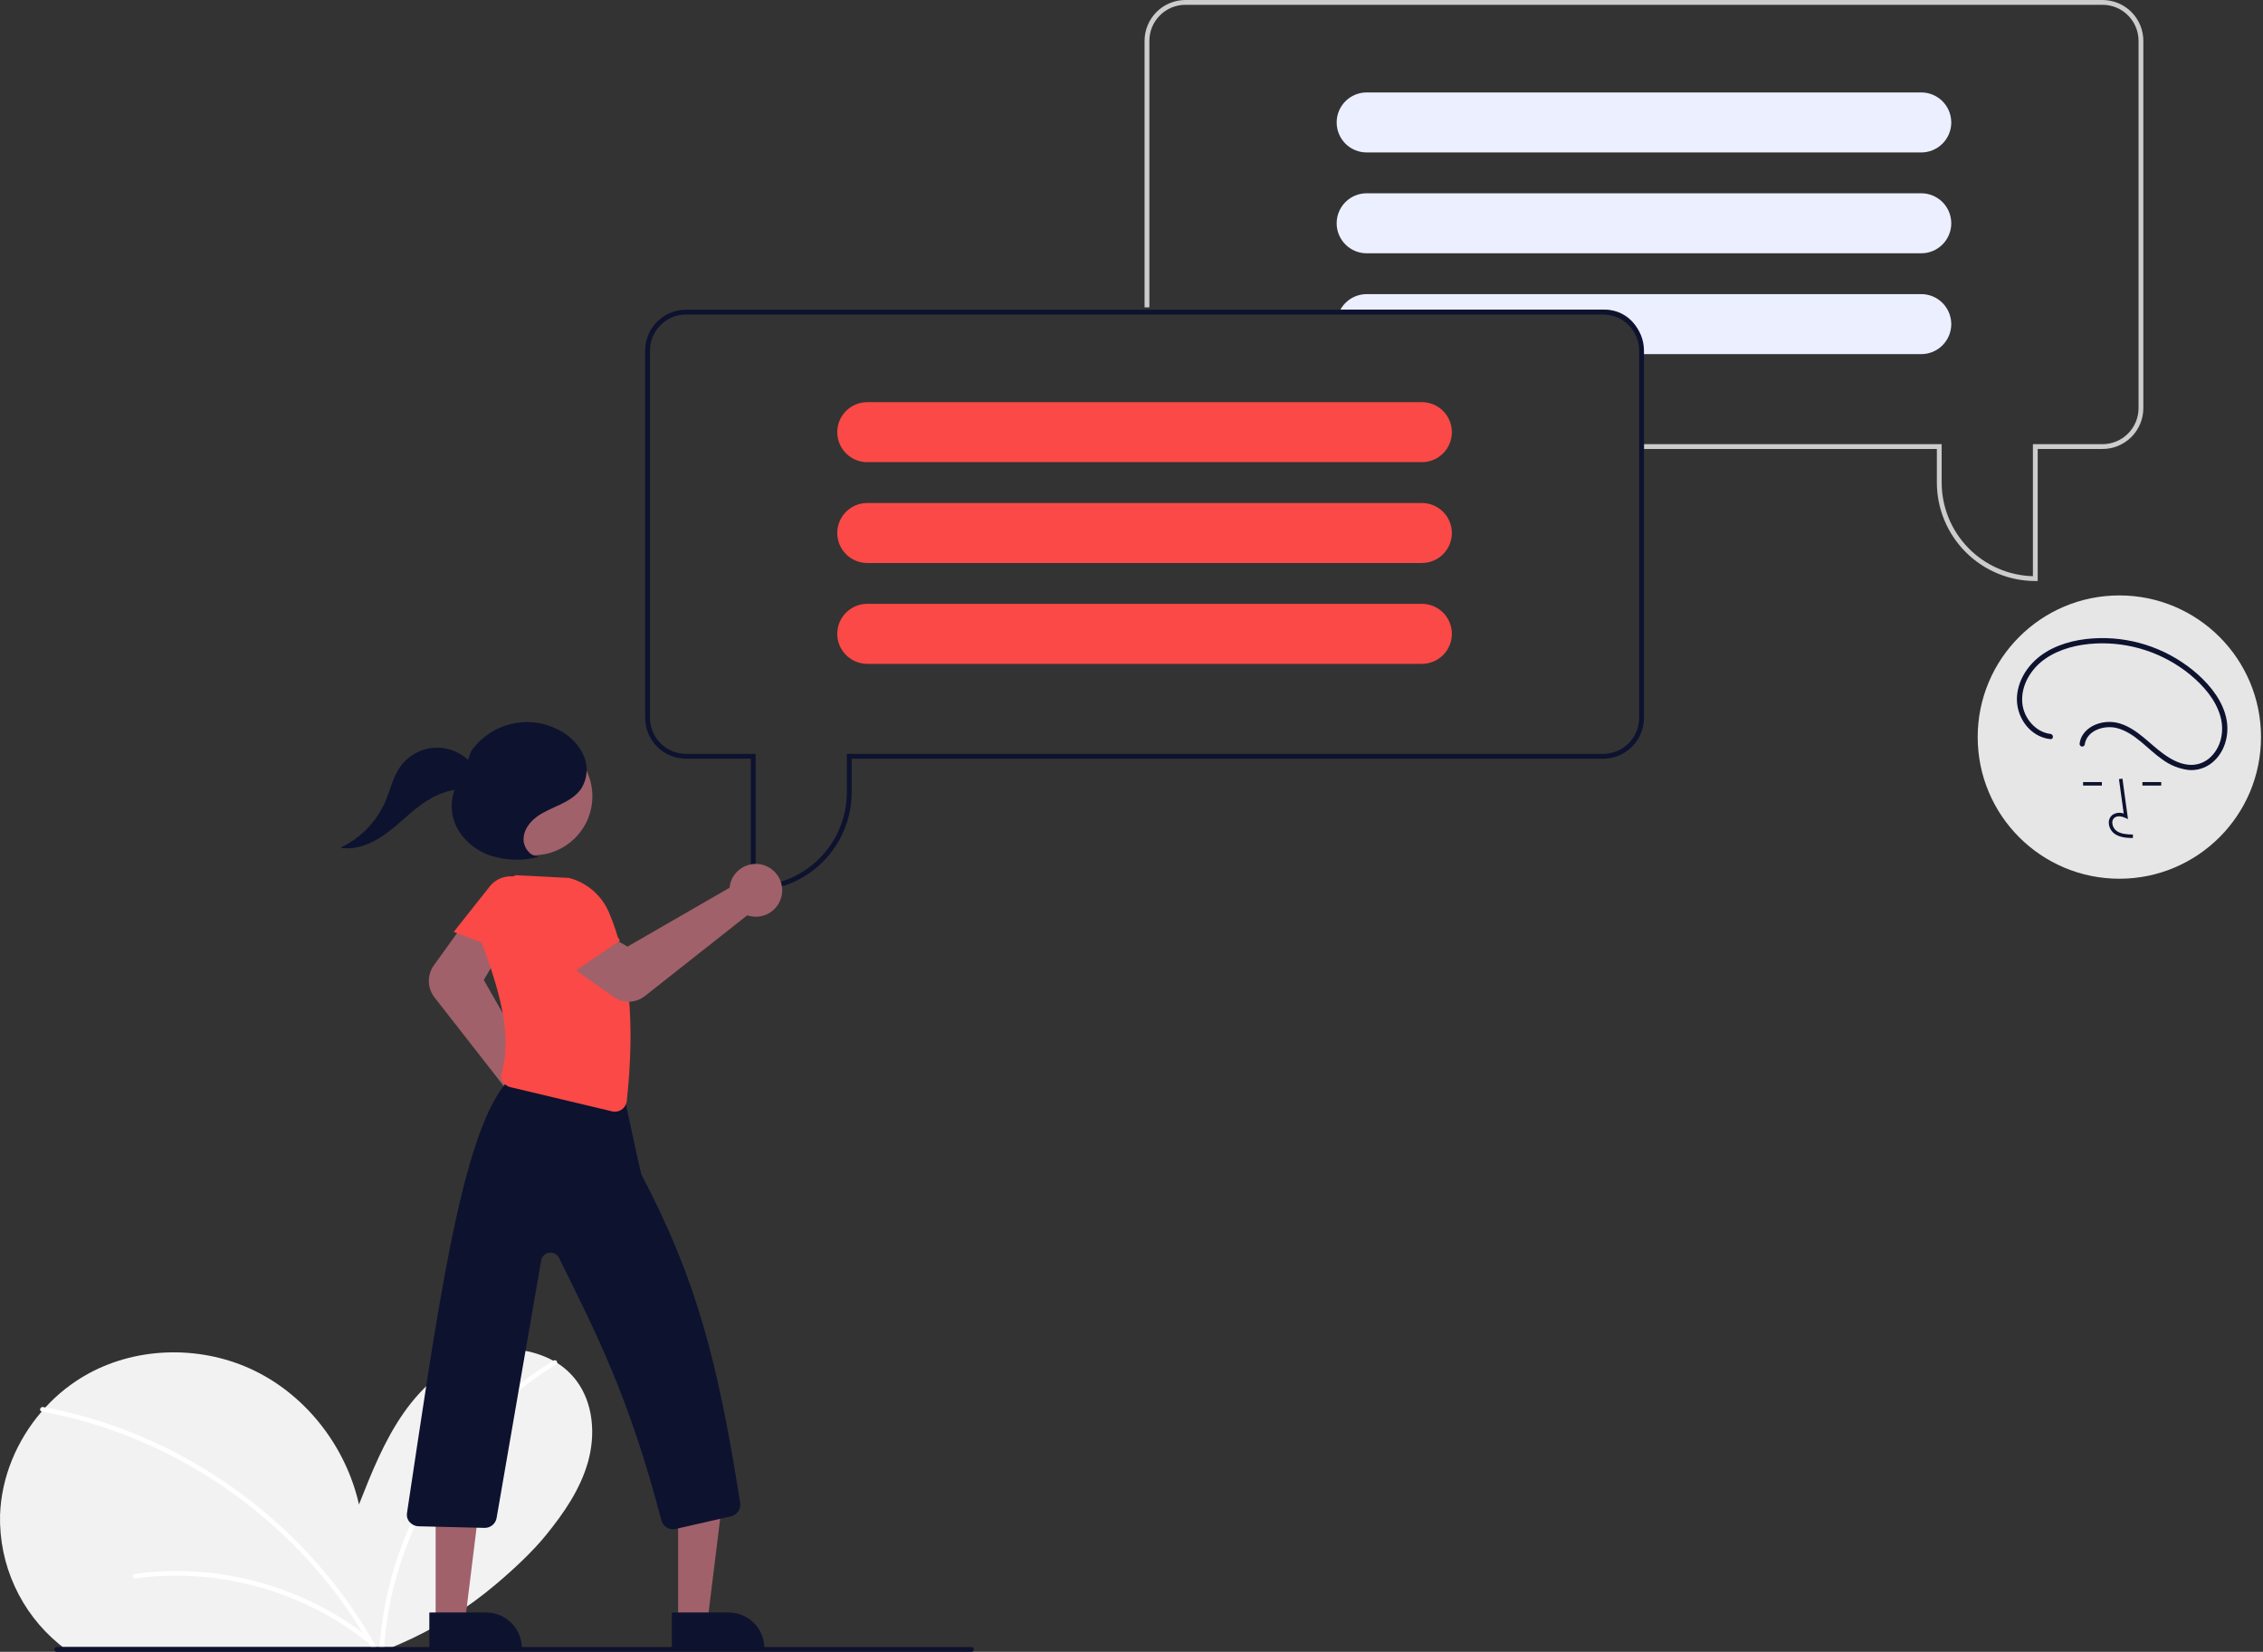 <svg width="137" height="100" viewBox="0 0 137 100" fill="none" xmlns="http://www.w3.org/2000/svg">
<rect x="0" y="0" width="137" height="100" fill="#333333" stroke="none"/>
<path d="M123.361 35.174H123.216C121.636 35.173 120.121 34.544 119.004 33.427C117.886 32.31 117.258 30.795 117.256 29.215V27.18H99.524V26.89H117.547V29.215C117.549 30.693 118.127 32.112 119.158 33.17C120.19 34.228 121.593 34.842 123.07 34.882V26.89H127.285C127.863 26.889 128.418 26.659 128.826 26.25C129.235 25.841 129.465 25.287 129.466 24.709V2.471C129.465 1.893 129.235 1.339 128.826 0.93C128.418 0.521 127.863 0.291 127.285 0.291H71.762C71.184 0.291 70.63 0.521 70.221 0.93C69.812 1.339 69.582 1.893 69.582 2.471V18.605H69.291V2.471C69.292 1.816 69.552 1.188 70.016 0.725C70.479 0.261 71.107 0.001 71.762 0H127.285C127.94 0.001 128.568 0.261 129.032 0.725C129.495 1.188 129.756 1.816 129.756 2.471V24.709C129.756 25.364 129.495 25.992 129.032 26.456C128.568 26.919 127.94 27.18 127.285 27.18H123.361V35.174Z" fill="#CCCCCC"/>
<path d="M118.126 7.341C118.108 6.872 117.909 6.429 117.57 6.103C117.232 5.778 116.781 5.596 116.312 5.596H82.736C82.255 5.596 81.792 5.787 81.452 6.128C81.111 6.469 80.92 6.931 80.92 7.413C80.92 7.894 81.111 8.357 81.452 8.697C81.792 9.038 82.255 9.229 82.736 9.229H116.312C116.794 9.229 117.255 9.037 117.596 8.697C117.937 8.356 118.128 7.894 118.129 7.413C118.129 7.389 118.128 7.365 118.126 7.341Z" fill="#ECEFFF"/>
<path d="M118.126 13.446C118.108 12.977 117.909 12.534 117.57 12.208C117.232 11.883 116.781 11.701 116.312 11.701H82.736C82.255 11.701 81.792 11.892 81.452 12.233C81.111 12.574 80.92 13.036 80.92 13.518C80.92 13.999 81.111 14.461 81.452 14.802C81.792 15.143 82.255 15.334 82.736 15.334H116.312C116.794 15.334 117.255 15.142 117.596 14.802C117.937 14.461 118.128 13.999 118.129 13.518C118.129 13.494 118.128 13.47 118.126 13.446Z" fill="#ECEFFF"/>
<path d="M118.126 19.551C118.108 19.082 117.908 18.638 117.57 18.313C117.232 17.987 116.781 17.805 116.312 17.805H82.736C82.47 17.805 82.207 17.864 81.966 17.977C81.725 18.09 81.511 18.255 81.341 18.459C81.266 18.55 81.2 18.647 81.143 18.75H97.198C97.776 18.751 98.331 18.981 98.739 19.389C99.148 19.798 99.378 20.352 99.379 20.93V21.439H116.312C116.794 21.438 117.255 21.247 117.596 20.906C117.936 20.565 118.128 20.104 118.129 19.622C118.129 19.598 118.128 19.575 118.126 19.551Z" fill="#ECEFFF"/>
<path d="M3.561 99.521C3.64 99.586 3.719 99.648 3.8 99.709H23.772C23.921 99.648 24.069 99.585 24.216 99.521C26.325 98.603 28.287 97.382 30.041 95.894C31.206 94.908 32.277 93.889 33.053 92.935C34.137 91.603 35.135 90.151 35.599 88.497C36.062 86.843 35.924 84.947 34.889 83.575C34.569 83.153 34.175 82.792 33.727 82.51C33.652 82.463 33.577 82.418 33.5 82.376C32.212 81.683 30.711 81.502 29.296 81.87C27.296 82.387 25.633 83.83 24.447 85.523C23.261 87.215 22.491 89.158 21.732 91.079C20.962 87.65 18.63 84.578 15.48 83.016C12.331 81.454 8.418 81.473 5.336 83.165C4.366 83.7 3.49 84.39 2.742 85.207C2.668 85.287 2.595 85.369 2.524 85.452C1.02 87.193 0.08 89.422 0.003 91.721C-0.032 93.206 0.27 94.679 0.887 96.03C1.503 97.38 2.417 98.574 3.561 99.521Z" fill="#F2F2F2"/>
<path d="M22.974 99.709H23.257C23.261 99.646 23.265 99.584 23.271 99.521C23.37 98.29 23.576 97.069 23.889 95.874C24.605 93.145 25.828 90.576 27.495 88.299C29.157 86.016 31.253 84.082 33.661 82.607C33.679 82.597 33.694 82.583 33.706 82.566C33.717 82.55 33.724 82.531 33.727 82.51C33.732 82.484 33.729 82.457 33.719 82.432C33.709 82.408 33.692 82.386 33.67 82.371C33.648 82.356 33.622 82.347 33.596 82.345C33.569 82.344 33.542 82.35 33.519 82.364C33.513 82.367 33.507 82.371 33.501 82.376C32.136 83.208 30.869 84.19 29.724 85.305C27.675 87.304 26.023 89.672 24.855 92.284C23.825 94.572 23.194 97.02 22.989 99.521C22.984 99.584 22.979 99.647 22.974 99.709Z" fill="white"/>
<path d="M2.523 85.452C2.525 85.453 2.528 85.454 2.53 85.454C2.736 85.492 2.943 85.531 3.148 85.573C4.833 85.919 6.482 86.42 8.075 87.069C9.663 87.718 11.191 88.505 12.641 89.423C14.092 90.34 15.461 91.382 16.731 92.537C18.002 93.691 19.167 94.955 20.214 96.314C20.996 97.333 21.707 98.404 22.342 99.521C22.378 99.583 22.413 99.646 22.448 99.709H22.771C22.737 99.646 22.702 99.583 22.666 99.521C21.898 98.153 21.017 96.851 20.032 95.63C18.943 94.278 17.736 93.026 16.425 91.888C15.123 90.756 13.725 89.739 12.247 88.849C10.764 87.954 9.203 87.193 7.585 86.574C6.015 85.974 4.394 85.516 2.742 85.207C2.696 85.199 2.65 85.19 2.604 85.182C2.428 85.15 2.353 85.415 2.523 85.452Z" fill="white"/>
<path d="M8.14 95.28C10.107 95.01 12.104 95.055 14.056 95.413C16.003 95.769 17.883 96.426 19.627 97.361C20.607 97.888 21.538 98.503 22.407 99.198C22.549 99.311 22.348 99.51 22.207 99.397C20.682 98.184 18.973 97.223 17.143 96.551C15.329 95.88 13.421 95.493 11.489 95.404C10.395 95.354 9.299 95.403 8.215 95.552C8.179 95.561 8.141 95.556 8.109 95.537C8.076 95.519 8.052 95.489 8.041 95.454C8.031 95.418 8.036 95.379 8.055 95.347C8.073 95.314 8.104 95.29 8.14 95.28H8.14Z" fill="white"/>
<path d="M97.053 18.75H41.529C40.874 18.751 40.246 19.012 39.783 19.475C39.32 19.938 39.059 20.566 39.059 21.221V43.459C39.059 44.114 39.32 44.742 39.783 45.206C40.246 45.669 40.874 45.929 41.529 45.93H45.454V53.924H45.599C47.179 53.923 48.694 53.294 49.811 52.177C50.928 51.06 51.557 49.545 51.559 47.965V45.93H97.053C97.708 45.929 98.336 45.669 98.799 45.206C99.262 44.742 99.523 44.114 99.524 43.459V21.221C99.523 20.566 99.262 19.938 98.799 19.475C98.336 19.012 97.708 18.751 97.053 18.75ZM99.233 43.459C99.232 44.037 99.002 44.592 98.594 45C98.185 45.409 97.631 45.639 97.053 45.639H51.268V47.965C51.266 49.443 50.688 50.861 49.656 51.92C48.625 52.978 47.222 53.592 45.745 53.632V45.639H41.529C40.951 45.639 40.397 45.409 39.989 45C39.58 44.592 39.35 44.037 39.349 43.459V21.221C39.35 20.643 39.58 20.089 39.989 19.68C40.397 19.271 40.951 19.041 41.529 19.041H97.053C97.631 19.041 98.185 19.271 98.594 19.68C99.002 20.089 99.232 20.643 99.233 21.221V43.459Z" fill="#0D122F"/>
<path d="M86.079 24.346H52.503C52.034 24.346 51.583 24.528 51.245 24.853C50.906 25.179 50.707 25.622 50.689 26.091C50.687 26.115 50.686 26.139 50.686 26.163C50.687 26.644 50.879 27.106 51.219 27.447C51.56 27.787 52.021 27.979 52.503 27.979H86.079C86.56 27.979 87.023 27.788 87.363 27.447C87.704 27.107 87.895 26.644 87.895 26.163C87.895 25.681 87.704 25.219 87.363 24.878C87.023 24.537 86.56 24.346 86.079 24.346Z" fill="#FA4946"/>
<path d="M86.079 30.451H52.503C52.034 30.451 51.583 30.633 51.245 30.958C50.906 31.284 50.707 31.727 50.689 32.196C50.687 32.22 50.686 32.244 50.686 32.267C50.687 32.749 50.879 33.211 51.219 33.551C51.56 33.892 52.021 34.084 52.503 34.084H86.079C86.56 34.084 87.023 33.893 87.363 33.552C87.704 33.212 87.895 32.749 87.895 32.267C87.895 31.786 87.704 31.324 87.363 30.983C87.023 30.642 86.56 30.451 86.079 30.451Z" fill="#FA4946"/>
<path d="M86.079 36.555H52.503C52.034 36.555 51.583 36.737 51.245 37.063C50.906 37.388 50.707 37.832 50.689 38.301C50.687 38.325 50.686 38.348 50.686 38.372C50.687 38.854 50.879 39.315 51.219 39.656C51.56 39.997 52.021 40.188 52.503 40.189H86.079C86.56 40.189 87.023 39.998 87.363 39.657C87.704 39.316 87.895 38.854 87.895 38.372C87.895 37.89 87.704 37.428 87.363 37.087C87.023 36.747 86.56 36.555 86.079 36.555Z" fill="#FA4946"/>
<path d="M32.662 68.71C32.596 68.71 32.531 68.705 32.466 68.697C32.242 68.67 32.027 68.595 31.834 68.479C31.641 68.362 31.475 68.207 31.347 68.022C31.218 67.836 31.13 67.626 31.089 67.405C31.047 67.183 31.053 66.956 31.105 66.737C31.118 66.686 31.133 66.635 31.151 66.586L26.301 60.378C26.088 60.102 25.969 59.765 25.962 59.417C25.955 59.068 26.061 58.727 26.263 58.443L27.962 56.084L30.182 57.797L29.29 59.329L32.823 65.521C32.894 65.527 32.964 65.539 33.033 65.555C33.414 65.647 33.748 65.874 33.972 66.196C34.196 66.517 34.294 66.909 34.248 67.297C34.202 67.686 34.016 68.045 33.723 68.305C33.431 68.565 33.053 68.709 32.662 68.71L32.662 68.71Z" fill="#A0616A"/>
<path d="M41.053 98.128L42.835 98.128L43.683 91.254L41.053 91.254L41.053 98.128Z" fill="#A0616A"/>
<path d="M46.273 99.782L40.673 99.782L40.673 97.619L44.109 97.618C44.393 97.618 44.675 97.674 44.937 97.783C45.2 97.892 45.438 98.051 45.639 98.252C45.84 98.453 46 98.692 46.108 98.954C46.217 99.217 46.273 99.498 46.273 99.782Z" fill="#0D122F"/>
<path d="M26.373 98.128L28.155 98.128L29.003 91.254L26.373 91.254L26.373 98.128Z" fill="#A0616A"/>
<path d="M31.592 99.782L25.991 99.782L25.991 97.619L29.428 97.618C29.712 97.618 29.993 97.674 30.256 97.783C30.518 97.892 30.757 98.051 30.958 98.252C31.159 98.453 31.318 98.692 31.427 98.954C31.536 99.217 31.592 99.498 31.592 99.782Z" fill="#0D122F"/>
<path d="M27.468 56.418L31.468 57.939L32.445 55.225C32.575 54.865 32.573 54.471 32.44 54.111C32.307 53.752 32.051 53.452 31.718 53.263C31.381 53.072 30.987 53.008 30.607 53.082C30.226 53.157 29.885 53.364 29.645 53.668L27.468 56.418Z" fill="#FA4946"/>
<path d="M40.737 92.579C40.577 92.579 40.422 92.526 40.296 92.428C40.17 92.33 40.08 92.192 40.04 92.038C38.045 84.405 36.019 80.58 33.847 76.156C33.793 76.046 33.705 75.956 33.596 75.899C33.487 75.842 33.362 75.821 33.241 75.84C33.12 75.859 33.007 75.916 32.92 76.003C32.833 76.09 32.776 76.202 32.758 76.324L30.066 91.883C30.039 92.057 29.95 92.215 29.815 92.328C29.68 92.44 29.509 92.5 29.334 92.496L25.336 92.399C25.239 92.397 25.144 92.375 25.055 92.335C24.967 92.295 24.888 92.238 24.822 92.166C24.753 92.098 24.7 92.015 24.667 91.923C24.634 91.831 24.623 91.733 24.633 91.636C26.443 79.697 27.869 68.889 30.61 65.592C30.686 65.52 30.773 65.461 30.868 65.417L30.785 65.404C30.761 65.4 30.698 65.39 30.697 65.327L30.696 65.265L30.759 65.253C30.858 65.25 30.958 65.265 31.052 65.298L37.309 66.26C37.482 66.287 37.64 66.376 37.752 66.51C37.865 66.645 37.925 66.815 37.921 66.991C38.261 68.582 38.783 70.984 38.829 71.102C42.167 77.448 43.463 82.445 44.809 90.979C44.837 91.16 44.795 91.344 44.692 91.496C44.59 91.647 44.433 91.754 44.255 91.796L40.9 92.561C40.846 92.573 40.791 92.579 40.737 92.579Z" fill="#0D122F"/>
<path d="M37.225 67.301C37.169 67.301 37.114 67.294 37.059 67.281L30.899 65.816C30.805 65.794 30.716 65.753 30.638 65.695C30.56 65.638 30.495 65.564 30.446 65.481C30.396 65.394 30.364 65.298 30.352 65.198C30.34 65.099 30.348 64.998 30.376 64.902C31.04 62.599 30.169 59.744 29.129 57.002C28.997 56.201 29.126 55.378 29.499 54.655C29.871 53.933 30.466 53.35 31.196 52.992L31.213 52.984L34.447 53.148C34.977 53.287 35.47 53.545 35.887 53.902C36.304 54.259 36.635 54.705 36.855 55.209C38.101 58.126 38.458 61.869 37.946 66.653C37.927 66.831 37.843 66.995 37.71 67.115C37.577 67.234 37.404 67.301 37.225 67.301L37.225 67.301Z" fill="#FA4946"/>
<path d="M38.055 60.642C37.726 60.643 37.405 60.541 37.137 60.35L34.752 58.65L36.454 56.421L37.99 57.306L44.165 53.744C44.171 53.673 44.182 53.602 44.198 53.533C44.271 53.225 44.433 52.946 44.664 52.73C44.895 52.514 45.185 52.372 45.497 52.321C45.809 52.27 46.129 52.312 46.417 52.444C46.705 52.575 46.947 52.788 47.114 53.057C47.281 53.326 47.364 53.638 47.353 53.954C47.342 54.27 47.237 54.576 47.053 54.832C46.868 55.089 46.611 55.285 46.315 55.396C46.019 55.507 45.697 55.527 45.389 55.455C45.338 55.443 45.288 55.428 45.238 55.411L39.036 60.304C38.756 60.524 38.411 60.643 38.055 60.642Z" fill="#A0616A"/>
<path d="M33.995 59.344L37.534 56.937L35.871 54.582C35.65 54.269 35.325 54.044 34.955 53.947C34.584 53.85 34.192 53.888 33.846 54.053C33.496 54.219 33.218 54.505 33.061 54.859C32.904 55.213 32.878 55.612 32.989 55.983L33.995 59.344Z" fill="#FA4946"/>
<path d="M32.292 51.776C34.264 51.776 35.862 50.178 35.862 48.207C35.862 46.235 34.264 44.637 32.292 44.637C30.32 44.637 28.722 46.235 28.722 48.207C28.722 50.178 30.32 51.776 32.292 51.776Z" fill="#A0616A"/>
<path d="M32.62 51.859C32.084 51.857 31.671 51.292 31.695 50.757C31.719 50.222 32.078 49.751 32.512 49.435C32.945 49.12 33.453 48.928 33.936 48.696C34.419 48.464 34.898 48.175 35.196 47.73C35.376 47.438 35.483 47.108 35.509 46.767C35.535 46.425 35.479 46.082 35.344 45.767C35.067 45.136 34.59 44.614 33.988 44.281C33.093 43.757 32.033 43.589 31.02 43.812C30.007 44.034 29.115 44.63 28.522 45.48L27.91 47.145C27.287 47.895 27.188 49.008 27.571 49.904C27.954 50.8 28.77 51.475 29.691 51.795C30.625 52.095 31.624 52.125 32.574 51.882" fill="#0D122F"/>
<path d="M28.762 46.514C28.518 46.137 28.184 45.826 27.791 45.608C27.398 45.39 26.957 45.273 26.508 45.266C26.058 45.258 25.614 45.362 25.214 45.567C24.814 45.772 24.471 46.072 24.214 46.441C23.785 47.059 23.629 47.821 23.333 48.513C22.799 49.752 21.826 50.751 20.601 51.318C21.674 51.507 22.742 50.961 23.599 50.29C24.456 49.619 25.21 48.8 26.17 48.286C26.926 47.884 27.774 47.689 28.629 47.721" fill="#0D122F"/>
<path d="M58.811 100H3.433C3.394 100 3.357 99.985 3.33 99.958C3.303 99.93 3.287 99.893 3.287 99.855C3.287 99.816 3.303 99.779 3.33 99.752C3.357 99.725 3.394 99.71 3.433 99.71H58.811C58.849 99.71 58.886 99.725 58.913 99.752C58.941 99.779 58.956 99.816 58.956 99.855C58.956 99.893 58.941 99.93 58.913 99.958C58.886 99.985 58.849 100 58.811 100Z" fill="#0D122F"/>
<path d="M128.303 53.197C133.039 53.197 136.879 49.358 136.879 44.622C136.879 39.886 133.039 36.046 128.303 36.046C123.567 36.046 119.728 39.886 119.728 44.622C119.728 49.358 123.567 53.197 128.303 53.197Z" fill="#E6E6E6"/>
<path d="M129.121 50.734C128.772 50.724 128.337 50.712 128.003 50.468C127.903 50.392 127.821 50.295 127.763 50.184C127.704 50.074 127.671 49.951 127.665 49.826C127.658 49.737 127.673 49.648 127.707 49.566C127.741 49.484 127.794 49.41 127.861 49.352C127.961 49.277 128.078 49.229 128.201 49.211C128.324 49.193 128.45 49.207 128.566 49.25L128.281 47.166L128.491 47.138L128.826 49.587L128.651 49.507C128.448 49.414 128.17 49.367 127.997 49.513C127.955 49.551 127.922 49.599 127.901 49.652C127.88 49.705 127.871 49.762 127.876 49.819C127.881 49.912 127.906 50.003 127.949 50.085C127.993 50.168 128.053 50.24 128.127 50.297C128.388 50.487 128.734 50.512 129.127 50.523L129.121 50.734Z" fill="#0D122F"/>
<path d="M127.246 47.346H126.108V47.557H127.246V47.346Z" fill="#0D122F"/>
<path d="M130.838 47.346H129.7V47.557H130.838V47.346Z" fill="#0D122F"/>
<path d="M124.131 44.429C123.215 44.324 122.505 43.446 122.427 42.556C122.334 41.496 122.952 40.489 123.798 39.895C124.684 39.273 125.787 39.013 126.854 38.956C128.936 38.852 130.983 39.527 132.595 40.848C133.395 41.513 134.142 42.359 134.425 43.381C134.671 44.268 134.471 45.274 133.757 45.895C133.58 46.048 133.374 46.162 133.151 46.231C132.928 46.299 132.694 46.321 132.462 46.294C131.908 46.237 131.397 45.946 130.955 45.624C130.094 44.998 129.387 44.127 128.339 43.8C127.57 43.56 126.573 43.771 126.103 44.466C125.996 44.625 125.927 44.806 125.901 44.996C125.891 45.037 125.897 45.079 125.918 45.115C125.938 45.152 125.972 45.179 126.011 45.191C126.052 45.202 126.095 45.196 126.132 45.176C126.168 45.155 126.195 45.121 126.206 45.08C126.33 44.205 127.406 43.878 128.162 44.078C129.263 44.37 130.003 45.352 130.907 45.977C131.375 46.326 131.926 46.546 132.505 46.615C133.008 46.654 133.506 46.501 133.9 46.187C134.672 45.577 134.967 44.528 134.797 43.584C134.599 42.491 133.863 41.554 133.056 40.828C131.419 39.373 129.294 38.588 127.104 38.63C125.987 38.655 124.821 38.886 123.859 39.476C122.926 40.049 122.204 41.007 122.11 42.12C122.027 43.1 122.553 44.126 123.456 44.555C123.669 44.656 123.897 44.72 124.131 44.746C124.333 44.769 124.332 44.452 124.131 44.429L124.131 44.429Z" fill="#0D122F"/>
</svg>
